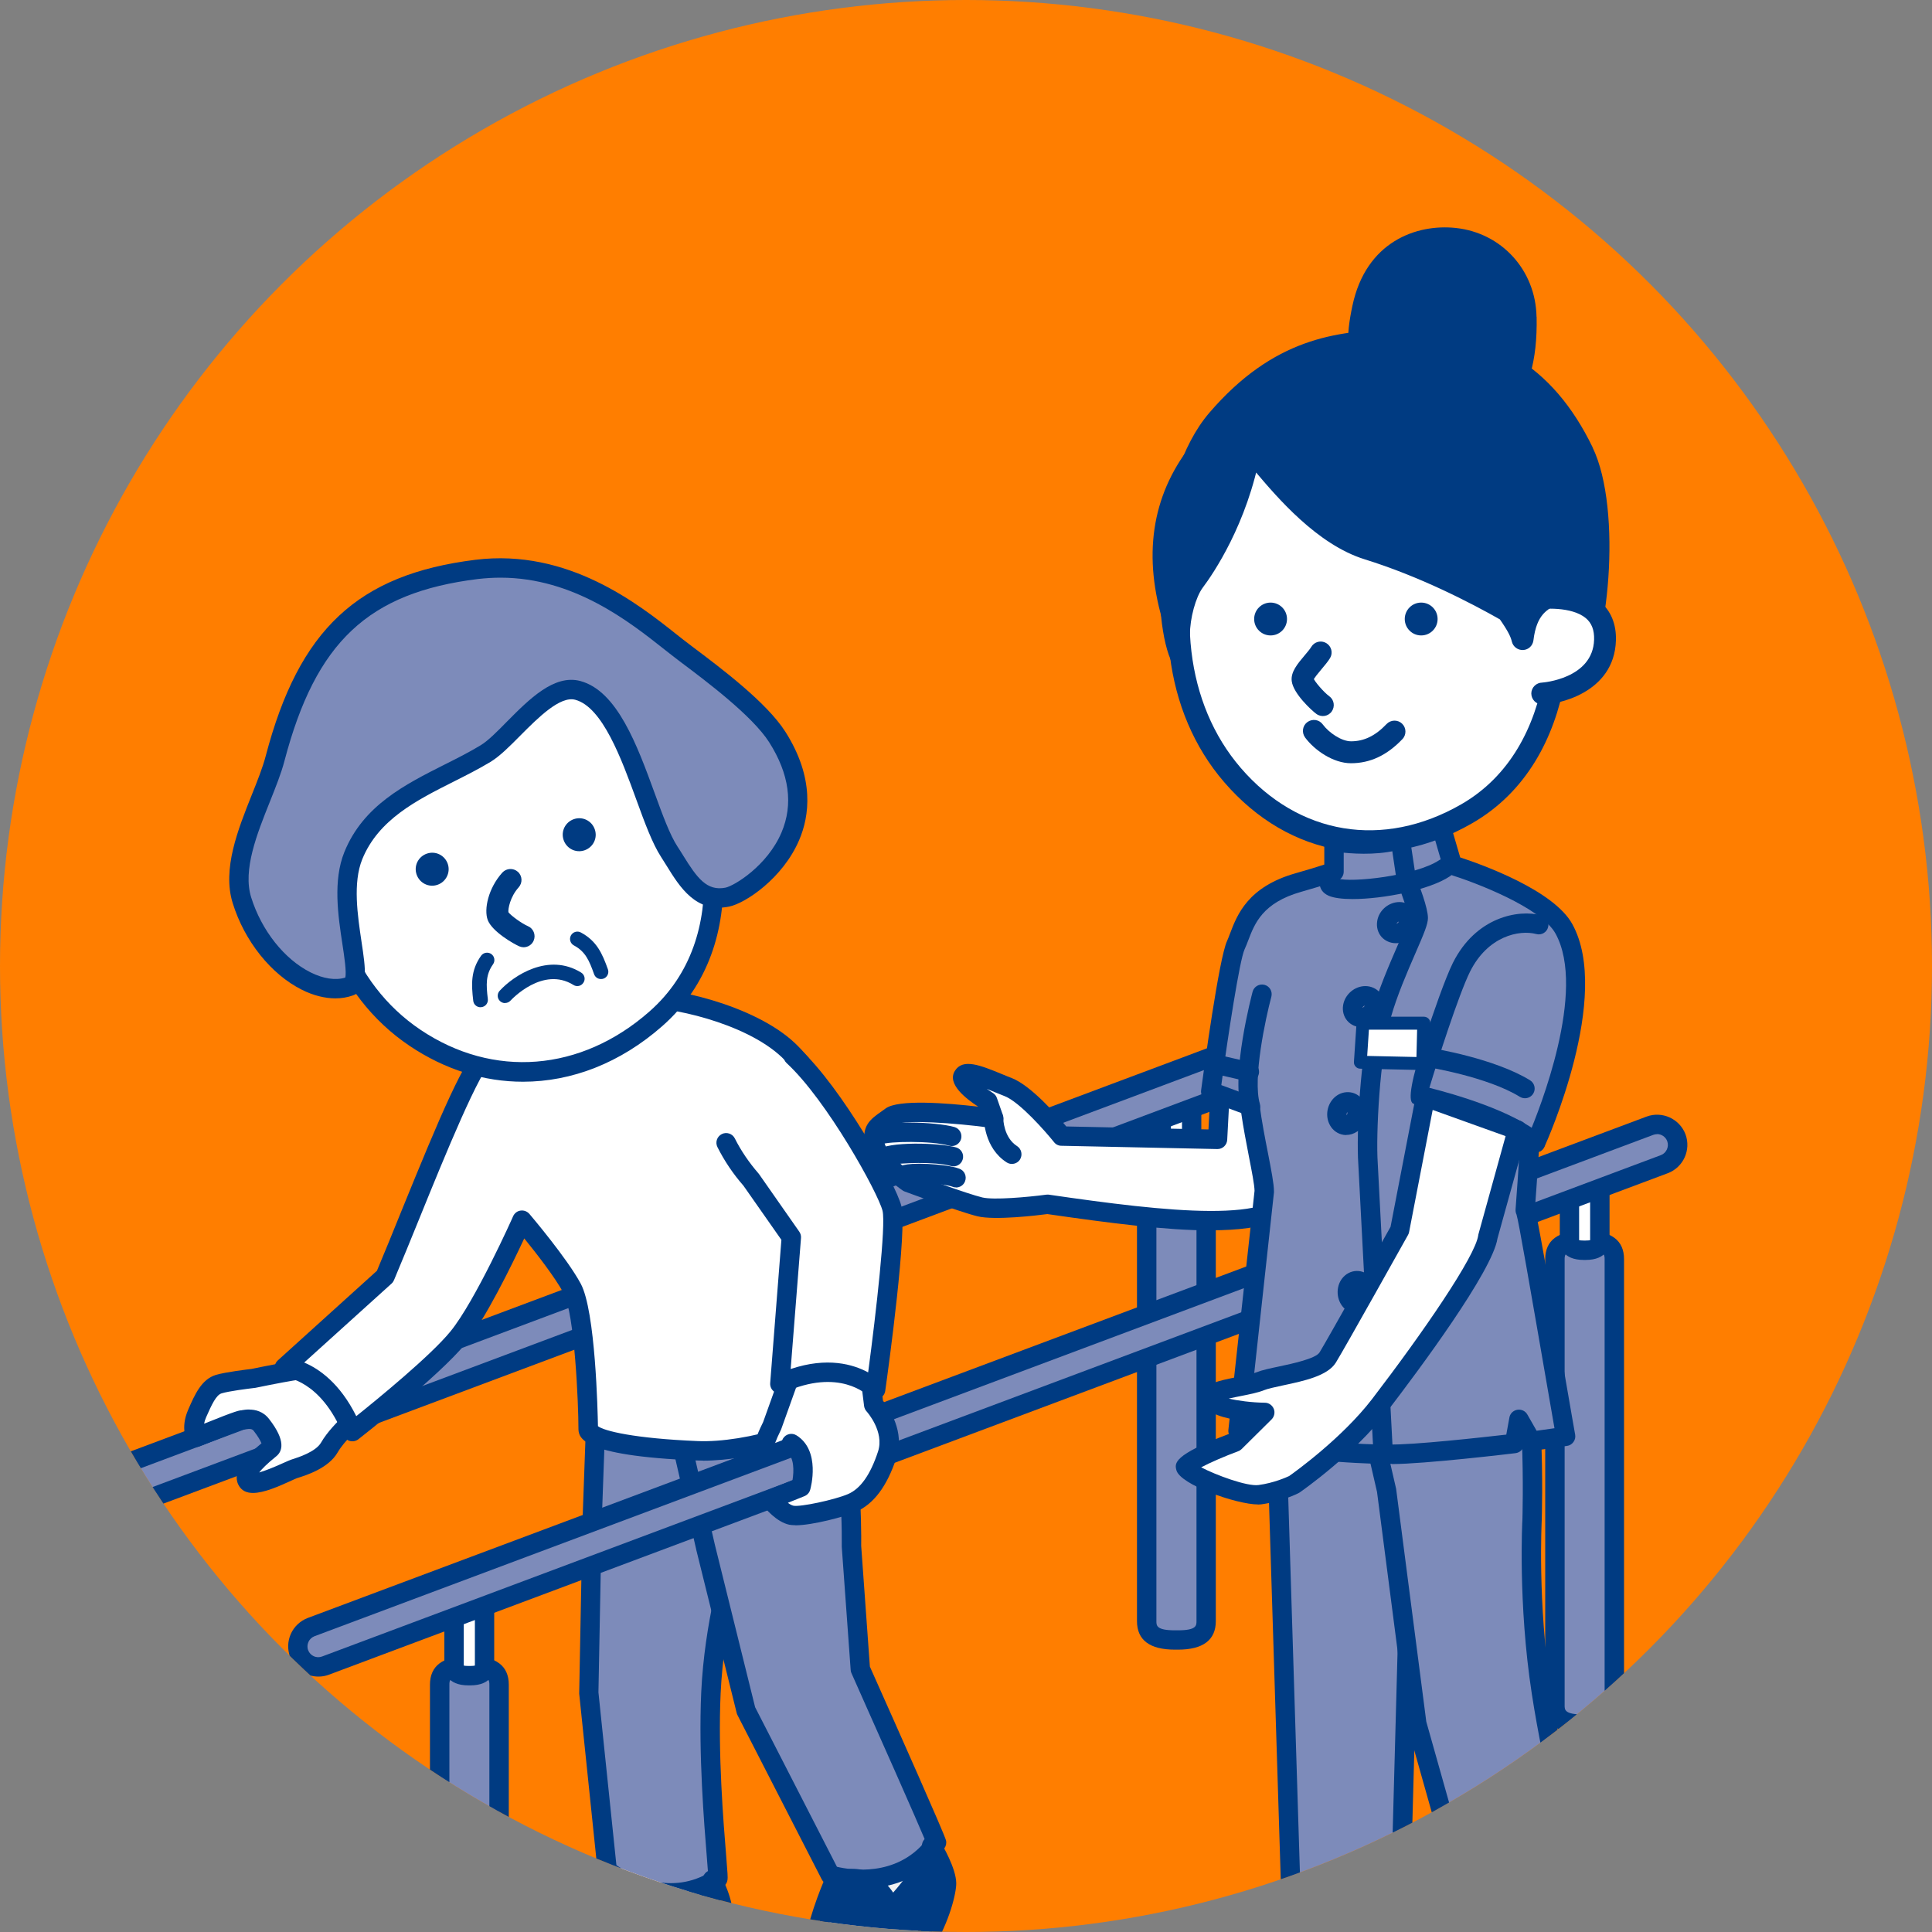 <?xml version="1.0" encoding="UTF-8"?><svg id="_レイヤー_1" xmlns="http://www.w3.org/2000/svg" xmlns:xlink="http://www.w3.org/1999/xlink" viewBox="0 0 200 200"><rect x="0" y="0" width="200" height="200" fill="#808080" stroke="none"/><defs><style>.cls-1{fill:none;}.cls-2{clip-path:url(#clippath);}.cls-3{fill:#f2f2f2;}.cls-4{fill:#003b82;}.cls-5{fill:#fff;}.cls-6{fill:#ff7e00;}.cls-7{fill:#7d8bba;}</style><clipPath id="clippath"><circle class="cls-1" cx="100" cy="100" r="100"/></clipPath></defs><circle class="cls-6" cx="100" cy="100" r="100"/><g class="cls-2"><g><g><path class="cls-7" d="M167.12,176.55c0,1.61-1.31,1.94-2.92,1.94h-.32c-1.61,0-2.91-.33-2.91-1.94v-46.2c0-1.61,1.31-1.94,2.91-1.94h.32c1.61,0,2.92,.33,2.92,1.94v46.2Z"/><path class="cls-4" d="M164.2,179.49h-.32c-2.6,0-3.92-.99-3.92-2.94v-46.2c0-1.95,1.32-2.94,3.92-2.94h.32c2.6,0,3.92,.99,3.92,2.94v46.2c0,1.95-1.32,2.94-3.92,2.94Zm-.32-50.07c-1.91,0-1.91,.5-1.91,.93v46.2c0,.44,0,.93,1.91,.93h.32c1.91,0,1.91-.5,1.91-.93v-46.2c0-.44,0-.93-1.91-.93h-.32Z"/></g><g><path class="cls-5" d="M165.62,128.43c0,.83-.67,.99-1.49,.99h-.16c-.82,0-1.49-.17-1.49-.99v-5.82c0-.83,.67-1,1.49-1h.16c.82,0,1.49,.17,1.49,1v5.82Z"/><path class="cls-4" d="M164.13,130.43h-.16c-2.25,0-2.5-1.4-2.5-2v-5.82c0-.6,.24-2,2.5-2h.16c2.25,0,2.49,1.4,2.49,2v5.82c0,.6-.24,2-2.49,2Zm-.66-2.05c.08,.02,.23,.04,.49,.04h.16c.26,0,.41-.02,.49-.04v-5.73c-.08-.02-.23-.04-.49-.04h-.16c-.26,0-.4,.02-.49,.04v5.73Z"/></g><g><path class="cls-7" d="M124.86,167.82c0,1.61-1.3,1.94-2.91,1.94h-.33c-1.61,0-2.91-.34-2.91-1.94v-46.2c0-1.61,1.31-1.94,2.91-1.94h.33c1.61,0,2.91,.33,2.91,1.94v46.2Z"/><path class="cls-4" d="M121.95,170.77h-.33c-2.6,0-3.92-.99-3.92-2.95v-46.2c0-1.95,1.32-2.94,3.92-2.94h.33c2.6,0,3.91,.99,3.91,2.94v46.2c0,1.95-1.32,2.95-3.91,2.95Zm-.33-50.08c-1.91,0-1.91,.5-1.91,.94v46.2c0,.44,0,.94,1.91,.94h.33c1.91,0,1.91-.5,1.91-.94v-46.2c0-.44,0-.94-1.91-.94h-.33Z"/></g><g><path class="cls-5" d="M123.36,119.7c0,.83-.66,1-1.49,1h-.16c-.83,0-1.5-.17-1.5-1v-5.82c0-.82,.67-.99,1.5-.99h.16c.83,0,1.49,.17,1.49,.99v5.82Z"/><path class="cls-4" d="M121.87,121.7h-.16c-2.18,0-2.51-1.25-2.51-2v-5.82c0-.6,.24-2,2.51-2h.16c2.25,0,2.49,1.4,2.49,2v5.82c0,.75-.32,2-2.49,2Zm-.66-2.05c.08,.02,.24,.04,.5,.04h.16c.26,0,.41-.02,.49-.04v-5.72c-.08-.02-.23-.04-.49-.04h-.16c-.26,0-.41,.02-.5,.04v5.72Z"/></g><g><path class="cls-7" d="M48.42,172.46h.32c1.61,0,2.92,1.31,2.92,2.92v44.25c0,1.61-1.31,2.92-2.92,2.92h-.32c-1.61,0-2.91-1.31-2.91-2.91v-44.25c0-1.61,1.31-2.91,2.91-2.91Z"/><path class="cls-4" d="M48.75,223.54h-.32c-2.6,0-3.92-.99-3.92-2.94v-46.2c0-1.95,1.32-2.95,3.92-2.95h.32c2.6,0,3.92,.99,3.92,2.95v46.2c0,1.95-1.32,2.94-3.92,2.94Zm-.32-50.08c-1.91,0-1.91,.5-1.91,.94v46.2c0,.44,0,.94,1.91,.94h.32c1.91,0,1.91-.5,1.91-.94v-46.2c0-.44,0-.94-1.91-.94h-.32Z"/></g><g><path class="cls-5" d="M50.16,172.47c0,.82-.67,1-1.49,1h-.17c-.82,0-1.49-.17-1.49-1v-5.82c0-.83,.67-.99,1.49-.99h.17c.82,0,1.49,.17,1.49,.99v5.82Z"/><path class="cls-4" d="M48.67,174.47h-.17c-2.25,0-2.5-1.4-2.5-2v-5.82c0-.75,.32-2,2.5-2h.17c2.17,0,2.49,1.25,2.49,2v5.82c0,.6-.24,2-2.49,2Zm-.66-2.05c.08,.02,.23,.04,.49,.04h.17c.26,0,.4-.02,.49-.04v-5.73c-.08-.02-.23-.04-.49-.04h-.17c-.25,0-.4,.02-.49,.04v5.72Z"/></g><g><path class="cls-7" d="M9.41,211.86c0,1.61-1.3,1.94-2.91,1.94h-.33c-1.61,0-2.91-.33-2.91-1.94v-46.2c0-1.61,1.3-1.94,2.91-1.94h.33c1.61,0,2.91,.33,2.91,1.94v46.2Z"/><path class="cls-4" d="M6.5,214.81h-.33c-2.6,0-3.92-.99-3.92-2.94v-46.2c0-1.95,1.32-2.94,3.92-2.94h.33c2.6,0,3.91,.99,3.91,2.94v46.2c0,1.95-1.32,2.94-3.91,2.94Zm-.33-50.08c-1.91,0-1.91,.5-1.91,.94v46.2c0,.44,0,.94,1.91,.94h.33c1.91,0,1.91-.5,1.91-.94v-46.2c0-.44,0-.94-1.91-.94h-.33Z"/></g><g><path class="cls-5" d="M6.25,156.93h.16c.83,0,1.49,.67,1.49,1.49v4.82c0,.83-.67,1.49-1.49,1.49h-.16c-.82,0-1.49-.67-1.49-1.49v-4.83c0-.82,.67-1.49,1.49-1.49Z"/><path class="cls-4" d="M6.42,165.74h-.16c-2.25,0-2.5-1.4-2.5-2v-5.82c0-.6,.24-2,2.5-2h.16c2.25,0,2.5,1.4,2.5,2v5.82c0,.6-.24,2-2.5,2Zm-.66-2.05c.08,.02,.23,.04,.49,.04h.16c.26,0,.41-.02,.49-.04v-5.73c-.08-.02-.23-.04-.49-.04h-.16c-.26,0-.41,.02-.49,.04v5.73Z"/></g><path class="cls-3" d="M63.96,193.74s-6.67,7.24-3.83,8.79c2.84,1.55,9.37,1.47,11.44-2.69,3.32-6.64,1-6.7,.35-7.56-.65-.85-4.59-3.43-7.96,1.46Z"/><g><path class="cls-7" d="M61.28,157.83l-.33,17.42,1.91,18.4s5.72,4.56,11.45,.84c.09-.66-1.12-10.58-.72-19.22,.34-7.31,2.3-13.62,2.3-13.62,0,0,3.35-11.93,1.81-16.05-1.54-4.12-15.92-1.95-15.92-1.95l-.51,14.19Z"/><path class="cls-4" d="M69.52,196.93c-4.07,0-7.24-2.47-7.28-2.51-.21-.17-.34-.41-.37-.68l-1.91-18.4s0-.08,0-.12l.33-17.42s0-.01,0-.02l.51-14.19c.02-.48,.38-.88,.85-.96,2.54-.38,15.28-2.06,17.01,2.59,1.6,4.31-1.44,15.42-1.79,16.67-.03,.09-1.94,6.31-2.27,13.4-.29,6.27,.29,13.37,.57,16.78,.15,1.88,.18,2.27,.14,2.54-.04,.29-.2,.54-.45,.7-1.83,1.19-3.66,1.61-5.34,1.61Zm-5.7-3.84c1.17,.8,5.27,3.21,9.48,.83-.03-.4-.08-1.03-.13-1.68-.28-3.45-.87-10.64-.58-17.04,.34-7.36,2.27-13.61,2.35-13.88,.9-3.2,3-12.27,1.83-15.4-.81-2.18-8.54-2.15-14.01-1.42l-.48,13.34-.33,17.35,1.86,17.89Z"/></g><g><path class="cls-4" d="M62.64,194.77c1.69-.61,4.55,.19,4.84,4.39,0,0,4.72-1.99,6.26-4.56,0,0,1.5,2.95,1.04,4.2-.47,1.26-6.78,7.71-14.18,6.87-4.9-.55-4.13-3.54-3.27-5.69,.86-2.14,5.32-5.21,5.32-5.21Z"/><path class="cls-4" d="M61.95,206.74c-.48,0-.97-.03-1.47-.08-2.17-.24-3.58-.95-4.3-2.16-.93-1.56-.38-3.43,.21-4.89,.95-2.35,5.2-5.33,5.68-5.66,.07-.05,.15-.09,.23-.12,1.24-.44,2.66-.27,3.8,.47,.8,.52,1.75,1.51,2.18,3.37,1.54-.8,3.75-2.16,4.6-3.59,.19-.31,.53-.52,.89-.49,.36,.01,.69,.22,.86,.55,.4,.78,1.66,3.46,1.08,5.01-.6,1.59-6.49,7.6-13.77,7.6Zm1.14-11.06c-1.64,1.15-4.31,3.35-4.84,4.67-.41,1.03-.83,2.32-.35,3.12,.47,.78,1.78,1.08,2.8,1.2,6.88,.78,12.75-5.35,13.13-6.23,.11-.3-.07-1.08-.37-1.93-2.1,2.08-5.43,3.5-5.6,3.57-.3,.13-.64,.1-.91-.07-.28-.17-.45-.46-.48-.79-.11-1.56-.62-2.68-1.48-3.25-.67-.44-1.4-.44-1.91-.3Z"/></g><path class="cls-3" d="M87.02,193.81s-3.62,9.15-.41,9.58c3.21,.42,9.27-2,9.71-6.63,.7-7.4-1.49-6.61-2.39-7.18-.91-.56-5.51-1.54-6.9,4.23Z"/><g><path class="cls-7" d="M73.04,160.19l4.19,16.91,8.73,17.02s6.97,2.2,10.98-3.34c-.15-.65-7.89-17.97-7.89-17.97l-.92-12.72s.15-12.39-2.4-15.97c-2.55-3.58-15.88,2.24-15.88,2.24l3.19,13.84Z"/><path class="cls-4" d="M89.17,195.52c-2.01,0-3.48-.45-3.51-.46-.26-.08-.47-.26-.59-.5l-8.73-17.02c-.04-.07-.06-.14-.08-.22l-4.19-16.91s0-.01,0-.02l-3.19-13.84c-.11-.47,.13-.95,.58-1.14,2.35-1.03,14.23-5.94,17.1-1.9,2.64,3.71,2.61,15.03,2.59,16.52l.9,12.5c2.91,6.52,7.73,17.35,7.88,17.99,.07,.28,0,.58-.17,.82-2.48,3.41-5.99,4.16-8.59,4.16Zm-2.52-2.27c1.39,.33,6.08,1.09,9.16-2.66-.87-2.09-4.92-11.23-7.67-17.39-.05-.11-.08-.22-.08-.34l-.92-12.72s0-.06,0-.08c.04-3.36-.28-12.66-2.22-15.38-1.34-1.89-8.81,.14-13.9,2.25l2.99,13.01,4.16,16.79,8.47,16.52Z"/></g><g><path class="cls-4" d="M86.16,195.24c1.36-1.17,4.31-1.46,6.1,2.35,0,0,3.68-3.57,4.19-6.52,0,0,1.54,2.54,1.56,3.88,.02,1.34-2.38,10.91-9.82,11.19-4.87,.17-3.91-1.98-3.88-4.29,.03-2.3,1.86-6.62,1.86-6.62Z"/><path class="cls-4" d="M87.64,207.16c-1.8,0-2.94-.34-3.66-1.08-.9-.94-.81-2.2-.74-3.32,.02-.3,.04-.6,.05-.91,.03-2.47,1.86-6.81,1.94-7,.06-.14,.15-.27,.27-.37,1-.86,2.39-1.2,3.71-.92,.93,.2,2.18,.78,3.25,2.36,1.15-1.3,2.71-3.37,2.99-5.01,.07-.41,.39-.74,.8-.82,.41-.08,.83,.11,1.04,.46,.28,.46,1.68,2.85,1.7,4.39,.03,2-2.82,11.91-10.79,12.2-.2,0-.39,.01-.58,.01Zm-.66-11.29c-.54,1.32-1.66,4.38-1.68,6,0,.35-.03,.69-.05,1.03-.06,.8-.11,1.49,.18,1.78,.19,.2,.8,.53,2.72,.46,2.79-.1,5.1-1.69,6.88-4.7,1.48-2.52,1.98-5.05,1.98-5.47,0-.33-.17-.85-.41-1.41-1.29,2.46-3.51,4.63-3.64,4.75-.23,.23-.56,.33-.88,.27-.32-.06-.59-.27-.73-.56-.67-1.42-1.55-2.28-2.56-2.5-.73-.16-1.39,.06-1.81,.35Z"/></g><g><path class="cls-7" d="M133.46,108.66c.41,1.1-.15,2.33-1.24,2.73L-6.37,163.3c-1.1,.41-2.32-.14-2.74-1.24h0c-.41-1.1,.15-2.32,1.24-2.74l138.59-51.9c1.1-.41,2.32,.14,2.73,1.24h0Z"/><path class="cls-4" d="M-7.11,164.44c-1.27,0-2.46-.78-2.94-2.03-.29-.78-.27-1.63,.08-2.39,.35-.76,.97-1.34,1.75-1.63l138.59-51.9c1.62-.61,3.42,.22,4.03,1.83h0c.29,.78,.26,1.63-.08,2.39-.35,.76-.97,1.34-1.75,1.63L-6.01,164.24c-.36,.13-.73,.2-1.09,.2Zm138.58-56.15c-.13,0-.26,.02-.39,.07L-7.51,160.26c-.28,.11-.5,.31-.63,.59-.12,.27-.14,.58-.03,.86,.22,.58,.87,.87,1.45,.66l138.59-51.9c.28-.1,.5-.31,.62-.58,.12-.27,.13-.58,.03-.86h0c-.17-.45-.6-.73-1.05-.73Z"/></g><g><path class="cls-5" d="M36.59,147.01s-1.68,1.44-2.48,2.83c-.79,1.39-3.07,2.04-3.67,2.23-.6,.2-4.36,2.19-4.86,1.2-.5-1,1.88-2.88,2.38-3.28,.5-.4-.2-1.59-.89-2.48-.69-.9-1.78-.5-2.08-.5s-4.66,1.79-4.66,1.79c0,0-.6-.9,.1-2.49,.69-1.59,1.24-2.72,2.23-3.03,.99-.29,3.57-.59,3.57-.59,0,0,4.12-.85,4.71-.85s5.26-.6,5.66,5.16Z"/><path class="cls-4" d="M26.19,154.55c-.66,0-1.2-.23-1.51-.84-.72-1.44,.85-3.03,2.39-4.3-.1-.25-.35-.71-.8-1.28-.16-.21-.36-.25-.9-.16-.1,.02-.18,.03-.26,.03-.44,.13-2.56,.96-4.42,1.72-.44,.18-.95,.03-1.22-.37-.09-.14-.87-1.41,.02-3.44,.67-1.54,1.37-3.13,2.86-3.58,1.01-.3,3.28-.57,3.7-.62,1.29-.27,4.25-.86,4.87-.86h.12c3.87-.17,6.26,2.05,6.54,6.09,.02,.32-.11,.62-.35,.83-.02,.01-1.56,1.35-2.27,2.57-.93,1.64-3.24,2.37-4.1,2.64l-.12,.04c-.09,.03-.29,.12-.55,.24-1.32,.6-2.85,1.29-4.01,1.29Zm-.39-8.63c.62,0,1.44,.17,2.06,.98,1.77,2.27,1.37,3.36,.72,3.87-.96,.77-1.48,1.31-1.75,1.66,.56-.16,1.42-.49,2.54-1,.35-.16,.62-.27,.75-.32l.15-.05c.6-.19,2.42-.77,2.97-1.73,.63-1.1,1.72-2.19,2.31-2.74-.43-3.51-2.71-3.82-4.4-3.75-.09,0-.16,0-.21,0-.37,.01-2.58,.43-4.51,.83-.03,0-.06,.01-.09,.01-.69,.08-2.66,.33-3.4,.56-.56,.17-1.01,1.13-1.6,2.47-.11,.25-.18,.48-.21,.67,3.41-1.38,3.66-1.38,3.86-1.38l.07-.02c.17-.03,.43-.07,.75-.07Zm1.51,3.3s0,0,0,0c0,0,0,0,0,0Zm-2.3-1.21h0Z"/></g><g><path class="cls-5" d="M82.94,110.12c-.47-.54-.91-1.01-1.32-1.4-4.02-3.81-12.5-5.66-15.48-5.36,0,0-13.56,4.01-15.64,5.49-2.08,1.49-6.87,14.3-10.65,23.27l-10.41,9.42s4.36,.1,7.04,6.64c0,0,8.23-6.44,10.91-9.72,2.68-3.27,6.63-12.16,6.63-12.16,0,0,3.81,4.48,5.2,7.05,1.39,2.58,1.66,13.04,1.66,14.43s5.36,2.14,11.31,2.38c4.76,.2,14.08-1.98,16.07-6.15,1.98-4.16-.2-16.46-.2-16.46l-5.13-17.45Z"/><path class="cls-4" d="M72.78,151.2c-.22,0-.43,0-.63-.01-12.27-.49-12.27-2.44-12.27-3.38,0-2.35-.38-11.82-1.54-13.95-.89-1.65-2.86-4.17-4.07-5.66-1.26,2.7-4.02,8.37-6.1,10.92-2.72,3.32-10.73,9.61-11.07,9.87-.25,.19-.57,.26-.88,.18-.3-.08-.55-.3-.67-.59-2.37-5.78-6-6.01-6.15-6.02-.41-.02-.77-.28-.9-.66-.14-.38-.04-.81,.27-1.08l10.25-9.27c.81-1.93,1.67-4.04,2.53-6.17,4.05-9.95,6.63-16.09,8.37-17.33,2.16-1.54,14.53-5.22,15.94-5.64,.06-.02,.12-.03,.18-.04,3.2-.32,12.04,1.62,16.27,5.63,.41,.39,.86,.87,1.38,1.47,.1,.11,.17,.24,.21,.38l5.13,17.45s.02,.07,.02,.11c.09,.52,2.21,12.67,.12,17.07-2.19,4.58-11.46,6.73-16.39,6.73Zm-10.89-3.57c.62,.5,3.77,1.28,10.35,1.55,4.81,.2,13.47-2.1,15.13-5.58,1.5-3.16,.32-12.42-.27-15.8l-5.05-17.18c-.42-.48-.78-.86-1.11-1.17-3.85-3.65-11.93-5.31-14.6-5.1-5.39,1.6-13.83,4.31-15.25,5.32-1.38,.99-5.02,9.92-7.67,16.45-.9,2.21-1.79,4.4-2.63,6.39-.06,.14-.14,.26-.25,.36l-9.05,8.18c1.55,.65,3.7,2.15,5.39,5.55,2.26-1.81,7.72-6.28,9.75-8.77,2.56-3.13,6.46-11.84,6.49-11.93,.14-.31,.43-.54,.77-.58,.34-.05,.68,.08,.91,.34,.16,.19,3.9,4.59,5.32,7.23,1.53,2.85,1.75,13.26,1.78,14.73Zm0,.17h0s0,0,0,0Z"/></g><g><path class="cls-5" d="M81.92,142.05l-1.98,5.56s-.99,1.98-.99,2.78-1.39,1.59,.99,1.39c2.38-.2,4.27-2.14,4.27-2.14l1.09-5.59v-2.38l-3.37,.4Z"/><path class="cls-4" d="M79.3,152.81c-.65,0-1.23-.12-1.57-.63-.42-.63-.08-1.27,.08-1.58,.05-.09,.11-.21,.12-.27,0-.88,.78-2.55,1.07-3.12l1.97-5.5c.13-.36,.45-.61,.83-.66l3.37-.4c.29-.03,.57,.06,.78,.25,.21,.19,.34,.46,.34,.75v2.38c0,.06,0,.13-.02,.19l-1.09,5.59c-.04,.19-.13,.37-.26,.51-.09,.09-2.18,2.22-4.9,2.45-.24,.02-.48,.04-.71,.04Zm3.35-9.83l-1.78,4.97s-.03,.07-.05,.11c-.47,.94-.88,2.03-.88,2.33,0,.13-.02,.26-.04,.38,1.54-.15,2.88-1.21,3.37-1.65l1.01-5.18v-1.16l-1.63,.19Zm-2.72,4.63h0Z"/></g><g><path class="cls-7" d="M173.54,117.79c.41,1.1-.15,2.33-1.24,2.74L33.7,172.43c-1.1,.41-2.32-.15-2.74-1.24h0c-.41-1.1,.15-2.33,1.24-2.74l138.59-51.9c1.1-.41,2.32,.14,2.74,1.24h0Z"/><path class="cls-4" d="M32.96,173.56c-1.26,0-2.46-.77-2.93-2.03-.29-.79-.26-1.64,.08-2.4,.35-.76,.97-1.34,1.75-1.64l138.59-51.9c1.61-.6,3.42,.22,4.03,1.83,0,0,0,0,0,0,.6,1.62-.22,3.42-1.83,4.03L34.06,173.36c-.36,.14-.73,.2-1.1,.2Zm138.58-56.15c-.13,0-.26,.02-.39,.07L32.56,169.38c-.28,.11-.5,.31-.63,.59-.12,.27-.14,.58-.03,.86,.22,.58,.86,.87,1.44,.65l138.59-51.9c.58-.22,.87-.87,.66-1.45-.17-.45-.6-.73-1.05-.73Z"/></g><path class="cls-5" d="M133.92,199.15c-1.4,1.62-6.66,5.27-5.47,7.06,1.19,1.79,5.77,1.57,8.59,.23,2.83-1.34,8.07-3.8,7.33-6.33-.75-2.53-2.08-2.68-2.83-2.97-.75-.3-5.69-.21-7.62,2.02Z"/><g><path class="cls-5" d="M132.9,199.38c.9-.4,3.48,0,4.96,2.68,0,0,.79,.3,1.19,.2,.39-.1,5.05-2.88,5.05-2.88,0,0,.78,1.04,.99,2.03,.2,.99-1.68,2.64-3.17,3.63-1.49,.99-7.1,4.59-11.58,3.59-3.23-.71-3.5-2.2-2.3-4.09,1.19-1.89,4.86-5.16,4.86-5.16Z"/><path class="cls-4" d="M132.01,209.8c-.64,0-1.27-.06-1.88-.2-1.93-.43-3.09-1.16-3.54-2.25-.4-.97-.21-2.06,.61-3.35,1.25-1.98,4.88-5.23,5.04-5.37,.08-.07,.17-.13,.26-.17,1.43-.63,4.32,.02,6.03,2.76,.11,.03,.21,.05,.28,.06,.57-.28,2.8-1.58,4.78-2.76,.44-.26,1.01-.15,1.31,.26,.09,.12,.93,1.25,1.17,2.43,.36,1.81-2.4,3.87-3.6,4.66-2.34,1.56-6.53,3.93-10.47,3.93Zm1.4-9.53c-.7,.63-3.55,3.27-4.52,4.81-.42,.66-.58,1.2-.45,1.51,.08,.2,.45,.69,2.13,1.06,3.83,.85,8.83-2.12,10.81-3.44,1.7-1.13,2.7-2.29,2.74-2.65-.05-.25-.18-.54-.33-.81-3.99,2.36-4.33,2.45-4.47,2.49-.65,.16-1.48-.11-1.8-.23-.22-.08-.41-.24-.53-.45-1.18-2.12-3.02-2.38-3.57-2.28Z"/></g><path class="cls-5" d="M154.26,201.41s-5.19,8.89-1.94,9.85c3.25,.94,9.9-.6,11.09-5.31,1.9-7.55-.49-7.08-1.33-7.81-.85-.73-5.46-2.48-7.81,3.28Z"/><g><path class="cls-7" d="M132.11,147.28l1.6,51.3s3.2,3.6,11.19,1l1.4-51.51-14.19-.8Z"/><path class="cls-4" d="M139.52,201.53c-4.47,0-6.45-2.16-6.56-2.28-.16-.18-.25-.4-.25-.63l-1.6-51.3c0-.28,.1-.55,.3-.75s.47-.3,.76-.28l14.19,.8c.54,.03,.96,.49,.95,1.03l-1.4,51.51c-.01,.42-.29,.8-.69,.93-2.22,.72-4.11,.99-5.69,.99Zm-4.82-3.4c.79,.64,3.57,2.35,9.22,.7l1.35-49.82-12.12-.68,1.55,49.79Z"/></g><g><path class="cls-7" d="M143.55,154.27l3.13,24.15,6.42,22.78s6.93,4.29,11.88-1.89c-.07-.87-3.71-13.1-5.41-24.13-1.44-9.35-.96-17.83-.96-17.83,0,0,.51-15.96-2.05-20.77-2.56-4.82-16.71,1.66-16.71,1.66l3.7,16.04Z"/><path class="cls-4" d="M158.29,203.65c-2.33,0-4.44-.8-5.73-1.6-.21-.13-.37-.34-.44-.58l-6.42-22.78s-.02-.1-.03-.14l-3.12-24.1-3.69-16c-.11-.46,.13-.94,.56-1.14,1.54-.7,15.09-6.71,18.01-1.22,2.66,5,2.19,20.61,2.17,21.28,0,.11-.45,8.52,.95,17.65,1.23,8.04,3.56,16.9,4.67,21.16,.54,2.07,.72,2.74,.74,3.04,.02,.25-.06,.51-.22,.71-2.25,2.81-4.98,3.72-7.46,3.72Zm-4.35-3.12c1.31,.68,6.18,2.79,9.95-1.5-.12-.49-.36-1.4-.6-2.34-1.13-4.29-3.47-13.22-4.72-21.36-1.44-9.34-.98-17.95-.97-18.04,0-.13,.48-15.72-1.94-20.25-1.51-2.84-10.07-.21-14.66,1.77l3.51,15.24s.01,.06,.02,.1l3.12,24.08,6.29,22.31Z"/></g><g><g><path class="cls-5" d="M126.38,111.32l-.35,6.64-16.15-.34s-3.37-4.21-5.5-5.06c-2.13-.85-4.24-1.88-4.69-1.15-.44,.72,2.55,2.6,2.55,2.6l.62,1.77s-9.17-1.25-10.6-.22c-1.43,1.03-2.12,1.26-1.69,3.01,.43,1.76,3.41,3.82,3.41,3.82,0,0,5.66,2.1,7.44,2.54,1.78,.44,7-.27,7-.27,13.83,2.02,25.08,3.22,25.89-2.08,.35-2.25,1.46-9.43,1.46-9.43l-9.4-1.84Z"/><path class="cls-4" d="M125.31,127.37c-4.56,0-10.39-.75-16.89-1.69-.98,.13-5.44,.67-7.23,.23-1.82-.44-7.32-2.49-7.55-2.57-.08-.03-.15-.07-.22-.12-.34-.23-3.31-2.34-3.81-4.41-.54-2.23,.48-2.94,1.66-3.77,.13-.09,.27-.19,.42-.3,1.31-.95,6.28-.56,9.57-.18-1.18-.77-3.26-2.32-2.42-3.69,.82-1.35,2.64-.6,4.95,.35,.32,.13,.64,.27,.97,.39,1.99,.79,4.69,3.88,5.62,5l14.72,.31,.3-5.67c.02-.29,.16-.56,.38-.74,.23-.18,.52-.25,.81-.19l9.4,1.84c.53,.1,.88,.61,.8,1.14,0,0-1.11,7.19-1.46,9.43-.53,3.45-4.27,4.63-10,4.63Zm-16.88-3.71s.1,0,.14,.01c12.16,1.77,24.08,3.14,24.76-1.24,.27-1.74,1-6.45,1.32-8.48l-7.32-1.43-.29,5.48c-.03,.53-.47,.95-1,.95h-.02l-16.15-.34c-.3,0-.58-.14-.76-.38-.89-1.11-3.55-4.14-5.09-4.75-.33-.13-.66-.27-.99-.4-.27-.11-.57-.24-.88-.36,.21,.15,.42,.29,.64,.43,.19,.12,.34,.3,.41,.52l.62,1.77c.11,.33,.05,.7-.17,.97-.22,.27-.57,.4-.91,.36-4.12-.56-9.07-.85-9.89-.39-.15,.11-.29,.21-.43,.31q-1.07,.75-.85,1.65c.22,.92,1.8,2.37,2.91,3.16,.83,.31,5.64,2.08,7.21,2.46,1.16,.28,4.68-.03,6.63-.29,.04,0,.09,0,.13,0Z"/></g><path class="cls-4" d="M104.75,120.49c-.18,0-.37-.05-.54-.16-2.34-1.5-2.35-4.43-2.35-4.55,0-.55,.45-1,1-1h0c.55,0,1,.45,1,1.01,0,.04,.03,1.96,1.42,2.85,.47,.3,.6,.92,.31,1.39-.19,.3-.52,.46-.85,.46Z"/><path class="cls-4" d="M98.96,122.92c-.12,0-.24-.02-.36-.07-.78-.3-3.55-.49-4.47-.32-.13,.16-.32,.27-.53,.33-.54,.13-1.08-.21-1.21-.75-.1-.42,.04-.85,.38-1.14,.22-.2,.69-.6,3.27-.48,1.1,.05,2.54,.21,3.29,.5,.52,.2,.77,.78,.57,1.3-.15,.4-.53,.64-.94,.64Zm-4.62-1.27s0,0,0,0c0,0,0,0,0,0Z"/><path class="cls-4" d="M91.52,120.86c-.45,0-.86-.31-.97-.77-.09-.37,.03-.76,.31-1.03,.97-.92,6.43-.77,8.12-.28,.53,.15,.84,.71,.68,1.24-.15,.53-.71,.84-1.24,.68-1.6-.47-5.29-.32-6.23-.1-.12,.11-.27,.19-.43,.23-.08,.02-.16,.03-.24,.03Zm.98-1.24s.02,.09,.02,.13c0-.04-.01-.09-.02-.13Z"/><path class="cls-4" d="M98.53,118.64c-.09,0-.18-.01-.28-.04-1.89-.54-6.21-.44-6.98-.15-.42,.29-1,.22-1.33-.18-.36-.42-.3-1.06,.12-1.41,1.14-.96,6.85-.73,8.74-.19,.53,.15,.84,.71,.69,1.24-.13,.44-.53,.73-.96,.73Zm-7.28-.17h0Z"/></g><g><path class="cls-7" d="M157.89,125.27c.1-1.25,.34-4.91,.47-6.85l.62-.12s6.82-15.06,2.92-22.15c-2.01-3.67-11.54-6.6-11.54-6.6l-1.22-4.18s-1.35,.54-4.17,1.48c-2.83,.94-6.87,.27-6.87,.27v3.1s-1.72,.57-3.67,1.12c-5.26,1.49-5.68,4.74-6.49,6.49-.81,1.75-2.6,15.14-2.6,15.14l4.07,1.51c.46,3.52,1.47,7.49,1.47,8.83l-2.71,24.82c2.88,2.16,14.69,2.4,14.69,2.4,0,0,.65,0,.9,0,2.97,.09,13.05-1.11,13.05-1.11l.45-2.5,1.3,2.27,3.55-.51c-3.25-18.76-4.02-23.22-4.19-23.41Z"/><path class="cls-4" d="M144.09,151.54c-.14,0-.26,0-.38,0-.23,0-.86,0-.86,0-1.27-.03-12.25-.32-15.29-2.6-.28-.21-.43-.56-.4-.91l2.71-24.76c-.01-.62-.29-2.04-.58-3.53-.27-1.41-.58-2.98-.8-4.52l-3.51-1.3c-.44-.16-.71-.61-.64-1.07,.3-2.26,1.85-13.63,2.68-15.43,.11-.24,.21-.51,.32-.8,.73-1.92,1.84-4.83,6.81-6.23,1.17-.33,2.27-.67,2.94-.89v-2.37c0-.29,.13-.57,.35-.77,.23-.19,.52-.27,.81-.22,.04,0,3.83,.62,6.39-.23,2.76-.92,4.11-1.46,4.12-1.46,.26-.1,.56-.09,.81,.03,.25,.12,.44,.35,.52,.62l1.07,3.66c2.2,.72,9.68,3.38,11.61,6.91,4.09,7.44-2.6,22.42-2.89,23.05-.11,.25-.32,.44-.58,.53-.13,1.97-.31,4.72-.41,5.93,.33,1.2,1.04,5.28,3.84,21.46l.33,1.88c.05,.27-.02,.54-.18,.76-.16,.22-.4,.37-.67,.4l-3.55,.51c-.37,.05-.74-.1-.95-.4-.13,.34-.44,.59-.82,.64-.4,.05-9.44,1.13-12.82,1.13Zm-.69-2.01c.14,0,.27,0,.36,0,2.4,.08,9.8-.75,12.17-1.02l.32-1.76c.07-.42,.4-.74,.82-.81,.42-.07,.83,.12,1.04,.49l.96,1.68,1.85-.26-.15-.86c-2.56-14.79-3.55-20.5-3.78-21.26-.08-.16-.11-.34-.1-.52,.1-1.22,.34-4.81,.47-6.83,.03-.45,.36-.83,.8-.92l.11-.02c1.08-2.55,6-14.89,2.76-20.79-1.49-2.72-8.42-5.34-10.96-6.12-.32-.1-.57-.35-.67-.68l-.91-3.14c-.7,.26-1.75,.63-3.2,1.11-2.09,.7-4.7,.6-6.19,.45v1.97c0,.43-.28,.82-.69,.95-.02,0-1.76,.58-3.71,1.13-4,1.13-4.82,3.29-5.48,5.02-.13,.34-.25,.65-.38,.93-.52,1.12-1.71,8.9-2.41,14.06l3.32,1.23c.35,.13,.6,.44,.64,.81,.22,1.67,.56,3.44,.87,5,.34,1.77,.62,3.17,.62,3.96,0,.04,0,.07,0,.11l-2.64,24.18c2.48,1.24,9.5,1.83,13.64,1.92,0,0,.28,0,.54,0Zm13.74-23.58h0s0,0,0,0Zm0,0h0s0,0,0,0Z"/></g><path class="cls-4" d="M143.19,151.63c-.53,0-.97-.42-1-.95l-1.58-30.21c-.21-3.03,.18-11.32,1.44-15.72,.68-2.38,1.75-4.85,2.61-6.83,.52-1.2,1.11-2.55,1.14-2.91,0-.48-.6-2.27-1.16-3.63-.03-.07-.05-.15-.06-.23l-.6-4.04c-.08-.55,.3-1.06,.84-1.14,.55-.08,1.06,.3,1.14,.84l.59,3.92c.35,.87,1.27,3.23,1.27,4.3,0,.64-.4,1.59-1.31,3.68-.84,1.93-1.88,4.33-2.52,6.58-1.18,4.12-1.56,12.2-1.37,15.05l1.58,30.23c.03,.55-.4,1.03-.95,1.05-.02,0-.04,0-.05,0Z"/><path class="cls-4" d="M140.02,93.07c-1.06,0-1.94-.11-2.47-.34-.7-.3-.87-.8-.92-1.07-.09-.55,.28-1.06,.83-1.15,.4-.06,.78,.11,.99,.43,1.37,.46,8.1-.26,10.54-1.9,.46-.31,1.08-.18,1.39,.28,.31,.46,.18,1.08-.28,1.39-2.14,1.43-6.93,2.36-10.09,2.36Z"/><g><polygon class="cls-5" points="141.09 105.93 147.39 105.92 147.29 110.1 140.82 109.97 141.09 105.93"/><path class="cls-4" d="M147.29,110.77h-.01l-6.47-.14c-.18,0-.36-.08-.48-.22-.12-.13-.19-.31-.17-.5l.27-4.04c.02-.35,.32-.62,.67-.62h6.3s0,0,0,0c.18,0,.35,.07,.48,.2s.19,.3,.19,.48l-.1,4.18c0,.36-.31,.65-.67,.65Zm-5.76-1.46l5.1,.11,.07-2.83h-4.99s-.18,2.73-.18,2.73Z"/></g><path class="cls-4" d="M129.46,115.55c-.43,0-.83-.28-.96-.72-1.08-3.66,1.08-11.83,1.17-12.17,.14-.53,.69-.85,1.23-.71,.54,.14,.85,.69,.71,1.23-.59,2.2-1.95,8.49-1.19,11.09,.16,.53-.15,1.09-.68,1.25-.09,.03-.19,.04-.28,.04Z"/><path class="cls-4" d="M158.98,119.3c-.23,0-.47-.08-.66-.25-3.01-2.62-10.62-4.45-11.66-4.7-.13-.01-.26-.05-.38-.11q-.85-.45,1.21-6.71c.88-2.67,2.1-6.21,2.91-7.85,2.38-4.76,6.78-5.56,9.15-4.93,.54,.14,.85,.69,.71,1.23-.14,.54-.69,.86-1.23,.71-1.74-.46-5,.19-6.85,3.89-1.17,2.34-3.44,9.45-4.21,12.03,2.47,.62,8.73,2.39,11.64,4.93,.42,.36,.46,1,.1,1.42-.2,.23-.48,.34-.76,.34Z"/><path class="cls-4" d="M129.33,111.97c-.07,0-.15,0-.22-.03l-3.7-.85c-.54-.12-.88-.66-.75-1.2,.12-.54,.66-.88,1.2-.75l3.7,.85c.54,.12,.88,.66,.75,1.2-.11,.46-.52,.78-.98,.78Z"/><path class="cls-4" d="M144.5,97.64c-.59,0-1.14-.25-1.51-.68-.37-.44-.52-1.03-.42-1.62,.17-1.1,1.18-1.96,2.3-1.96,.59,0,1.14,.25,1.5,.68,.37,.43,.53,1.02,.43,1.61h0c-.18,1.1-1.19,1.97-2.3,1.97Zm.31-2.24c-.11,.03-.21,.13-.24,.22,.1-.03,.21-.13,.24-.22Zm1.01,.11h0Z"/><path class="cls-4" d="M140.97,106.34c-.59,0-1.14-.25-1.5-.67-.37-.43-.53-1.02-.43-1.62,.18-1.11,1.19-1.97,2.3-1.97,.59,0,1.14,.25,1.51,.68,.37,.44,.52,1.02,.42,1.61-.18,1.1-1.19,1.97-2.3,1.97Zm.31-2.24c-.11,.03-.21,.13-.25,.22,.1-.03,.21-.12,.25-.22Zm.02-.08h0Z"/><path class="cls-4" d="M140.54,136.02c-.54,0-1.07-.24-1.46-.66-.75-.81-.82-2.14-.14-3.02,.37-.47,.9-.75,1.47-.77,.57-.02,1.13,.22,1.54,.66,0,0,0,0,0,0,.76,.82,.81,2.15,.13,3.02-.36,.47-.9,.75-1.46,.77-.03,0-.05,0-.08,0Zm-.04-2.39c-.04,.1-.03,.24,.02,.33,.04-.1,.03-.24-.02-.33Z"/><path class="cls-4" d="M139.36,117.5c-.17,0-.34-.02-.5-.07-.55-.15-1.01-.55-1.26-1.1-.47-1.01-.13-2.29,.79-2.92,.48-.33,1.07-.43,1.62-.29,.55,.15,1.01,.55,1.27,1.09,.47,1.01,.13,2.29-.78,2.92-.35,.24-.74,.36-1.14,.36Zm.12-2.38c-.07,.08-.1,.22-.08,.33,.07-.08,.1-.22,.08-.33Z"/><path class="cls-4" d="M157.86,113.69c-.18,0-.36-.05-.53-.15-3.35-2.07-9.48-3.06-9.54-3.07-.55-.09-.92-.6-.83-1.15,.09-.55,.6-.92,1.15-.83,.27,.04,6.59,1.07,10.28,3.34,.47,.29,.62,.91,.33,1.38-.19,.31-.52,.48-.85,.48Z"/><path class="cls-4" d="M155.01,214.38c-.08,0-.15,0-.23,0-2.8-.11-4.34-.58-5.16-1.59-.88-1.08-.65-2.5-.46-3.65,.42-2.54,3.01-6.73,3.12-6.91,.08-.13,.19-.24,.32-.32,1.9-1.19,5.97-.26,8.46,1.38,.68-.57,1.84-1.76,2.43-3.53,.13-.4,.5-.67,.92-.69,.41-.03,.8,.23,.96,.62,.22,.52,1.28,3.21,1.06,4.79-.23,1.63-5.66,9.89-11.41,9.89Zm-1.16-10.86c-.77,1.28-2.42,4.27-2.7,5.95-.16,.95-.25,1.7,.03,2.05,.27,.33,1.13,.75,3.68,.85,1.85,.07,4.1-1.18,6.33-3.53,1.94-2.04,3.16-4.17,3.25-4.64,.05-.33-.04-.88-.19-1.49-1.17,1.75-2.57,2.64-2.65,2.68-.36,.23-.83,.2-1.17-.07-1.89-1.55-5.32-2.32-6.58-1.8Z"/><g><path class="cls-5" d="M85.49,139.67l4.56,2.58,.39,3.17s2.28,2.46,1.39,5.16c-.99,3-2.28,4.41-3.67,5.01-1.39,.6-5.21,1.49-6.25,1.26-1.04-.22-2.16-1.63-2.16-1.63l3.15-1.26s.94-3.33-.99-4.51"/><path class="cls-4" d="M82.33,157.89c-.24,0-.45-.02-.62-.05-1.33-.28-2.51-1.71-2.73-2-.2-.25-.26-.57-.18-.88s.3-.55,.59-.67l2.65-1.07c.15-.89,.21-2.4-.65-2.93-.47-.29-.62-.91-.33-1.38,.29-.47,.91-.62,1.38-.33,2.55,1.57,1.48,5.48,1.43,5.64-.08,.3-.3,.54-.59,.66l-1.72,.69c.2,.15,.4,.26,.57,.3,.7,.15,4.24-.6,5.65-1.2,1.3-.56,2.32-2,3.11-4.4,.69-2.09-1.16-4.14-1.18-4.16-.14-.15-.23-.35-.26-.56l-.33-2.67-4.12-2.33c-.48-.27-.65-.88-.38-1.37,.27-.48,.88-.65,1.37-.38l4.56,2.58c.28,.16,.46,.43,.5,.75l.36,2.88c.63,.78,2.28,3.19,1.39,5.89-.98,2.98-2.37,4.82-4.23,5.62-1.11,.48-4.47,1.38-6.23,1.38Z"/></g><g><path class="cls-5" d="M75.17,118.29c.67,1.33,1.55,2.64,2.59,3.82l4.16,5.95-1.19,15.17c6.55-2.97,9.92,.6,9.92,.6,0,0,2.28-16.37,1.69-18.75-.53-2.12-5.98-11.86-10.22-15.77"/><path class="cls-4" d="M90.64,144.84c-.27,0-.54-.11-.73-.31-.11-.12-3.02-2.99-8.77-.37-.32,.15-.7,.11-.99-.09-.29-.2-.45-.55-.42-.9l1.16-14.82-3.93-5.61c-1.07-1.22-1.97-2.56-2.69-3.99-.25-.5-.05-1.1,.45-1.35,.49-.25,1.1-.05,1.35,.45,.64,1.28,1.49,2.52,2.44,3.61,.03,.03,.05,.06,.07,.09l4.16,5.95c.13,.19,.2,.42,.18,.65l-1.07,13.57c3.8-1.28,6.49-.48,8.02,.35,.84-6.3,1.85-15.27,1.49-16.73-.46-1.84-5.74-11.42-9.92-15.28-.41-.38-.43-1.01-.06-1.42,.38-.41,1.01-.43,1.42-.06,4.3,3.97,9.93,13.94,10.51,16.27,.61,2.44-1.28,16.36-1.67,19.13-.05,.38-.32,.7-.69,.82-.1,.03-.2,.05-.3,.05Z"/></g><g><path class="cls-5" d="M69.07,75.79c5.4,7.88,7.85,21.75-1.18,29.69-7.84,6.9-17.47,6.99-24.94,1.96-8.19-5.52-10.74-15.55-9.38-24.93,1.26-8.71,5.81-14.11,16.16-16.65,11.33-2.79,14.87,3.43,19.33,9.95Z"/><path class="cls-4" d="M54.14,111.98c-4.02,0-8.05-1.23-11.75-3.72-7.74-5.21-11.41-14.9-9.81-25.91,1.38-9.56,6.6-14.95,16.92-17.49,11.45-2.82,15.48,3.12,19.75,9.4l.65,.95c5.29,7.73,8.38,22.46-1.34,31.01-4.34,3.82-9.37,5.76-14.42,5.76Zm.72-45.83c-1.44,0-3.05,.21-4.89,.66-9.54,2.34-14.14,7.07-15.41,15.82-1.48,10.23,1.87,19.19,8.95,23.96,7.54,5.08,16.63,4.36,23.72-1.88,8.8-7.74,5.89-21.25,1.01-28.37h0l-.65-.96c-3.43-5.05-6.28-9.24-12.72-9.24Z"/></g><path class="cls-4" d="M46.4,89.59c.21,.91-.35,1.83-1.27,2.05s-1.83-.35-2.05-1.27,.35-1.83,1.27-2.05,1.83,.35,2.05,1.27Z"/><path class="cls-4" d="M61.62,86.02c.22,.92-.35,1.83-1.27,2.05s-1.83-.35-2.05-1.27,.35-1.83,1.27-2.05,1.83,.35,2.05,1.27Z"/><path class="cls-4" d="M54.21,98.06c-.14,0-.29-.03-.44-.09-.57-.24-2.82-1.52-3.28-2.73-.41-1.1,.05-3.29,1.51-4.91,.42-.46,1.14-.5,1.61-.08,.47,.42,.5,1.14,.08,1.61-.89,.99-1.1,2.23-1.06,2.57,.26,.36,1.42,1.19,2.01,1.44,.58,.24,.85,.91,.61,1.49-.18,.44-.61,.7-1.05,.7Z"/><g><path class="cls-7" d="M70.72,67.48c-3.55-2.67-11.07-9.81-21.39-8.53-12.53,1.55-17.71,7.6-20.86,19.56-1.11,4.21-4.85,10.16-3.44,14.69,1.95,6.27,7.53,10.2,11.16,8.91,1.9-.68-1.65-8.53,.38-13.53,2.39-5.9,8.85-7.64,13.67-10.56,2.6-1.57,6.33-7.42,9.57-6.55,4.97,1.34,6.95,12.84,9.47,16.7,1.51,2.31,2.86,5.33,6,4.69,2.09-.42,11.42-6.75,5.16-16.58-1.93-3.04-7.11-6.84-9.74-8.81Z"/><path class="cls-4" d="M34.73,103.35c-1.11,0-2.3-.3-3.48-.89-3.19-1.6-5.94-5.03-7.16-8.97-1.1-3.52,.54-7.61,1.98-11.22,.58-1.45,1.13-2.83,1.44-4.02,3.44-13.1,9.53-18.79,21.7-20.3,9.59-1.19,16.88,4.59,20.8,7.7,.48,.38,.92,.73,1.31,1.02h0s.38,.29,.38,.29c2.86,2.15,7.66,5.74,9.6,8.79,3.07,4.83,2.48,8.76,1.43,11.21-1.68,3.95-5.55,6.54-7.25,6.89-3.43,.7-5.12-2.04-6.48-4.24-.19-.3-.37-.6-.56-.89-.9-1.38-1.71-3.58-2.56-5.92-1.56-4.28-3.51-9.6-6.33-10.36-1.57-.42-3.84,1.85-5.66,3.68-1.11,1.12-2.15,2.17-3.13,2.76-1.21,.73-2.52,1.39-3.79,2.03-3.84,1.93-7.8,3.93-9.47,8.04-.99,2.45-.48,5.81-.08,8.51,.44,2.91,.76,5.01-.9,5.59-.56,.2-1.17,.3-1.81,.3Zm17.07-43.55c-.76,0-1.54,.05-2.34,.14-11.35,1.41-16.77,6.51-20.01,18.82-.34,1.31-.92,2.74-1.52,4.25-1.32,3.3-2.82,7.04-1.93,9.88,1.07,3.43,3.43,6.41,6.15,7.77,1.32,.66,2.59,.85,3.59,.54,.15-.52-.1-2.2-.29-3.44-.45-2.94-1-6.6,.2-9.56,1.95-4.81,6.26-6.98,10.43-9.08,1.3-.65,2.52-1.27,3.66-1.96,.77-.46,1.73-1.43,2.74-2.46,2.29-2.31,4.89-4.93,7.6-4.2,3.82,1.03,5.88,6.65,7.69,11.61,.81,2.23,1.58,4.33,2.36,5.52,.2,.3,.39,.61,.59,.93,1.44,2.33,2.45,3.71,4.38,3.33,.89-.18,4.32-2.24,5.8-5.71,1.24-2.92,.81-6.06-1.28-9.35-1.75-2.74-6.54-6.33-9.11-8.26l-.38-.29c-.4-.3-.85-.66-1.35-1.05-3.59-2.84-9.37-7.43-16.97-7.43Z"/></g><path class="cls-4" d="M49.74,104.27c-.38,0-.71-.28-.75-.67-.2-1.71-.27-3.14,.81-4.66,.24-.34,.72-.42,1.06-.18,.34,.24,.42,.72,.18,1.06-.77,1.09-.72,2.09-.54,3.6,.05,.42-.25,.79-.66,.84-.03,0-.06,0-.09,0Z"/><path class="cls-4" d="M62.21,101.35c-.31,0-.6-.19-.71-.5-.51-1.44-.91-2.35-2.09-2.98-.37-.2-.51-.66-.31-1.03,.2-.37,.66-.51,1.03-.31,1.65,.88,2.22,2.19,2.8,3.81,.14,.39-.06,.83-.46,.97-.08,.03-.17,.04-.26,.04Z"/><g><g><path class="cls-4" d="M163.85,46.81c-3.56-7.34-9.18-11.78-19.34-11.56-5.51,.12-11.92,.62-18.45,8.23-6.54,7.61-5.74,26.26-2.18,25.88,11.23,.48,36.31-.14,38.24,.67,2.48,1.04,5.25-15.95,1.73-23.21Z"/><path class="cls-4" d="M164.87,46.31c-4.14-8.53-10.61-12.41-20.39-12.2-6.13,.13-12.66,.9-19.29,8.62-5.82,6.78-6.11,21.61-3.79,26.02,.87,1.65,2,1.79,2.59,1.73-.06,0-.11,0-.17,0,4.92,.21,12.37,.21,19.57,.21,8.04,0,17.15,0,18.31,.38,.32,.13,1.2,.36,2.06-.56,2.66-2.82,4.27-17.67,1.1-24.2Zm-2.32,22.66c-1.18-.49-6.47-.54-19.16-.54-7.18,0-14.6,0-19.47-.21-.06,0-.11,0-.17,0,.03,0,.06,0,.07,0-.15-.07-.66-.68-1.06-2.51-1.2-5.57-.2-16.44,4.15-21.5,6.03-7.01,11.77-7.71,17.62-7.83,8.9-.19,14.55,3.18,18.3,10.92,3.12,6.44,.93,20.43-.75,21.69,.07-.05,.27-.11,.47-.02Z"/></g><g><path class="cls-5" d="M159.62,54.01c3.39,9.41,2.61,24.26-7.78,30.24-9.03,5.2-18.25,2.97-24.25-4.01-6.59-7.65-6.77-18.58-3.37-27.9,3.16-8.65,8.71-13.1,19.17-13.22,11.45-.13,13.43,7.12,16.23,14.9Z"/><path class="cls-4" d="M158.55,54.39c3.06,8.49,2.82,23.06-7.28,28.87-8.08,4.65-16.83,3.2-22.83-3.77-5.69-6.61-6.87-16.61-3.16-26.78,3.15-8.64,8.57-12.37,18.12-12.47,10.08-.11,12.14,5.68,14.74,13l.41,1.14Zm-15.18-16.42c-10.5,.11-16.74,4.42-20.22,13.96-3.99,10.94-2.66,21.8,3.57,29.03,6.76,7.85,16.6,9.48,25.68,4.26,11.23-6.46,11.61-22.37,8.28-31.61l-.41-1.13c-2.56-7.2-5.21-14.64-16.91-14.51Z"/></g><path class="cls-4" d="M133.23,64.08c0,.94-.76,1.7-1.7,1.7s-1.7-.76-1.7-1.7,.76-1.7,1.7-1.7,1.7,.76,1.7,1.7Z"/><path class="cls-4" d="M148.82,64.08c0,.94-.76,1.7-1.7,1.7s-1.7-.76-1.7-1.7,.76-1.7,1.7-1.7,1.7,.76,1.7,1.7Z"/><path class="cls-4" d="M137.59,72.06c-.54-.39-1.52-1.52-1.64-1.89,0,0,0,.02,.01,.05,.01,.12,0,.19,0,.19,.07-.22,.55-.78,.83-1.12,.34-.41,.67-.79,.9-1.17h0c.32-.54,.14-1.23-.4-1.55-.54-.32-1.23-.14-1.55,.4h0c-.13,.22-.41,.55-.68,.87-.75,.89-1.46,1.73-1.34,2.67,.16,1.29,2.06,3.04,2.56,3.4h0c.51,.37,1.22,.25,1.58-.26s.25-1.22-.26-1.58h0Z"/><path class="cls-4" d="M135.09,76.33c.98,1.33,2.92,2.68,4.76,2.68,1.99,0,3.73-.82,5.33-2.5h0c.43-.45,.41-1.17-.04-1.6-.45-.43-1.17-.41-1.6,.04h0c-1.16,1.22-2.33,1.79-3.68,1.79-1.01,0-2.31-.91-2.93-1.75h0c-.37-.51-1.08-.61-1.59-.24-.51,.37-.61,1.08-.24,1.59h0Z"/><g><path class="cls-5" d="M158.36,62.08c1.56-.34,7.94-.82,7.79,4.18-.15,5-6.18,5.54-6.49,5.54"/><path class="cls-4" d="M158.61,63.18c1.13-.25,4.1-.39,5.54,.8,.62,.51,.9,1.24,.87,2.24-.12,4.05-5.32,4.44-5.38,4.44h.03c-.63,0-1.14,.5-1.15,1.12,0,.63,.5,1.14,1.12,1.15h0c1.48,.02,7.47-1.12,7.64-6.64,.05-1.69-.53-3.09-1.69-4.05-2.28-1.89-6.17-1.56-7.48-1.27h0c-.61,.13-1,.74-.86,1.35,.13,.61,.74,1,1.35,.86h0Z"/></g><g><path class="cls-4" d="M122.05,65.71c0-1.78,.6-4.28,1.56-5.56,2-2.67,4.67-7.56,5.78-13.56,.63,0,5.92,8.27,12.23,10.23,6.45,2,12.22,5.17,14.45,6.45,1.1,1.56,1.39,2.22,1.56,2.89,.67-5.56,4.64-3.96,5.11-6.45,2.18-11.44-9.42-22.69-19.12-22.46-8.54,.21-28.9,8.28-21.57,28.46Z"/><path class="cls-4" d="M123.18,65.71c0-1.71,.6-3.9,1.33-4.88,1.06-1.41,4.61-6.58,5.99-14.04-.1,.54-.57,.93-1.12,.93-.34,0-.54-.16-.55-.16,.16,.13,.67,.74,1.13,1.27,2.23,2.63,6.38,7.54,11.31,9.07,5.6,1.74,10.83,4.41,14.23,6.35-.14-.08-.27-.2-.37-.33,1.08,1.53,1.27,2.06,1.38,2.51,.13,.53,.63,.89,1.17,.86,.55-.03,.99-.45,1.06-1,.33-2.73,1.47-3.26,2.68-3.82,.95-.44,2.13-.99,2.42-2.55,1.01-5.33-.74-11.13-4.81-15.93-4.23-4.99-10.15-8-15.46-7.87-5.32,.13-15.74,3.24-21.07,11.05-3.65,5.34-4.16,11.71-1.54,18.94,.19,.52,.72,.83,1.26,.73,.54-.1,.94-.57,.94-1.12Zm20.46-27.33c4.57-.11,9.93,2.67,13.67,7.07,3.62,4.27,5.19,9.39,4.31,14.04-.07,.35-.24,.49-1.15,.91-1.39,.65-3.49,1.63-3.97,5.61,.07-.54,.51-.96,1.05-1,.55-.03,1.04,.33,1.17,.86-.21-.82-.54-1.58-1.73-3.27-.1-.14-.22-.25-.37-.33-3.5-1.99-8.88-4.75-14.68-6.55-4.3-1.33-8.17-5.91-10.25-8.37-1.28-1.51-1.62-1.91-2.31-1.91-.55,0-1.02,.39-1.12,.93-1.29,6.97-4.59,11.78-5.57,13.09-1.17,1.56-1.78,4.32-1.78,6.24,0-.55,.4-1.02,.94-1.12,.54-.1,1.07,.21,1.26,.73-2.36-6.5-1.93-12.18,1.28-16.88,4.59-6.73,14.02-9.93,19.25-10.06Z"/></g><g><path class="cls-4" d="M157.92,32.81c-.08-4.33-3.19-7.64-7.34-8.08-3.2-.34-8.15,.84-9.48,7.17-.61,2.89-.86,5.65,1.42,9.32,1.08,1.75,4,4.41,6.83,4.58,1.05,.06,4.76-2.16,5.83-3.41,1.92-2.25,2.83-5.08,2.75-9.57Z"/><path class="cls-4" d="M159.06,32.79c-.09-4.82-3.61-8.68-8.35-9.19-4.07-.44-9.31,1.41-10.71,8.06-.61,2.88-.99,6.04,1.56,10.16,1.24,2.01,4.46,4.92,7.73,5.12,1.67,.1,5.69-2.55,6.76-3.81,2.18-2.55,3.11-5.74,3.02-10.33Zm-4.75,8.86c-.96,1.13-4.2,2.96-4.93,3.01,0,0,.01,0,.03,0-2.32-.14-4.93-2.43-5.93-4.04-2.11-3.41-1.82-5.86-1.27-8.49,1.37-6.49,6.66-6.44,8.25-6.27,3.65,.39,6.25,3.26,6.32,6.98,.08,4.05-.66,6.69-2.48,8.81Z"/></g></g><path class="cls-4" d="M52.28,103.84c-.18,0-.37-.07-.51-.2-.31-.28-.33-.76-.05-1.07,1.44-1.57,5.05-3.99,8.44-1.89,.36,.22,.47,.69,.24,1.04-.22,.36-.69,.47-1.04,.24-3.16-1.96-6.38,1.48-6.52,1.63-.15,.16-.35,.24-.56,.24Z"/><g><path class="cls-5" d="M144.9,127.35s-6.53,11.68-7.45,13.18c-.92,1.49-5.43,1.85-6.98,2.46-1.55,.62-5.54,.84-5.11,1.83,.58,1.33,5.57,1.4,5.57,1.4l-3.1,3.07s-5.25,1.95-5.07,2.65c.18,.7,5.69,3.04,7.66,2.78,1.97-.26,3.55-1.06,3.55-1.06,0,0,5.43-3.75,8.86-8.21,3.42-4.47,10.82-14.53,11.2-17.46l3.05-11.01-9.52-3.42-2.66,13.79Z"/><path class="cls-4" d="M130.22,155.74c-2.18,0-8.06-2.04-8.44-3.55-.18-.7-.39-1.56,5.49-3.77l1.36-1.35c-1.81-.21-3.69-.71-4.19-1.86-.17-.39-.15-.8,.04-1.16,.44-.84,1.59-1.1,3.58-1.5,.78-.16,1.59-.32,2.04-.5,.57-.23,1.39-.4,2.34-.6,1.31-.28,3.76-.8,4.16-1.45,.84-1.37,6.6-11.67,7.35-13l2.63-13.63c.06-.29,.23-.54,.49-.68,.25-.14,.56-.17,.84-.07l9.52,3.42c.49,.18,.77,.71,.63,1.21l-3.04,10.95c-.53,3.41-8.13,13.61-11.39,17.87-3.49,4.53-8.86,8.27-9.09,8.43-.04,.03-.08,.05-.12,.07-.07,.04-1.76,.88-3.87,1.16-.1,.01-.2,.02-.32,.02Zm-5.89-3.85c1.52,.8,4.75,2,5.95,1.84,1.58-.21,2.89-.8,3.17-.93,.6-.42,5.48-3.93,8.58-7.96,5.27-6.88,10.72-14.8,11-16.98,0-.05,.02-.09,.03-.14l2.8-10.11-7.55-2.71-2.44,12.64c-.02,.11-.06,.21-.11,.3-.27,.48-6.55,11.72-7.47,13.21-.85,1.38-3.29,1.9-5.45,2.36-.82,.18-1.6,.34-2.01,.51-.62,.25-1.48,.42-2.39,.6-.35,.07-.82,.16-1.24,.26,.92,.22,2.36,.41,3.74,.43,.4,0,.76,.25,.92,.63,.15,.37,.06,.8-.22,1.09l-3.1,3.07c-.1,.1-.22,.18-.36,.23-1.37,.51-2.93,1.18-3.84,1.67Zm-.74-.48,21.31-24.07h0Z"/></g></g></g></svg>